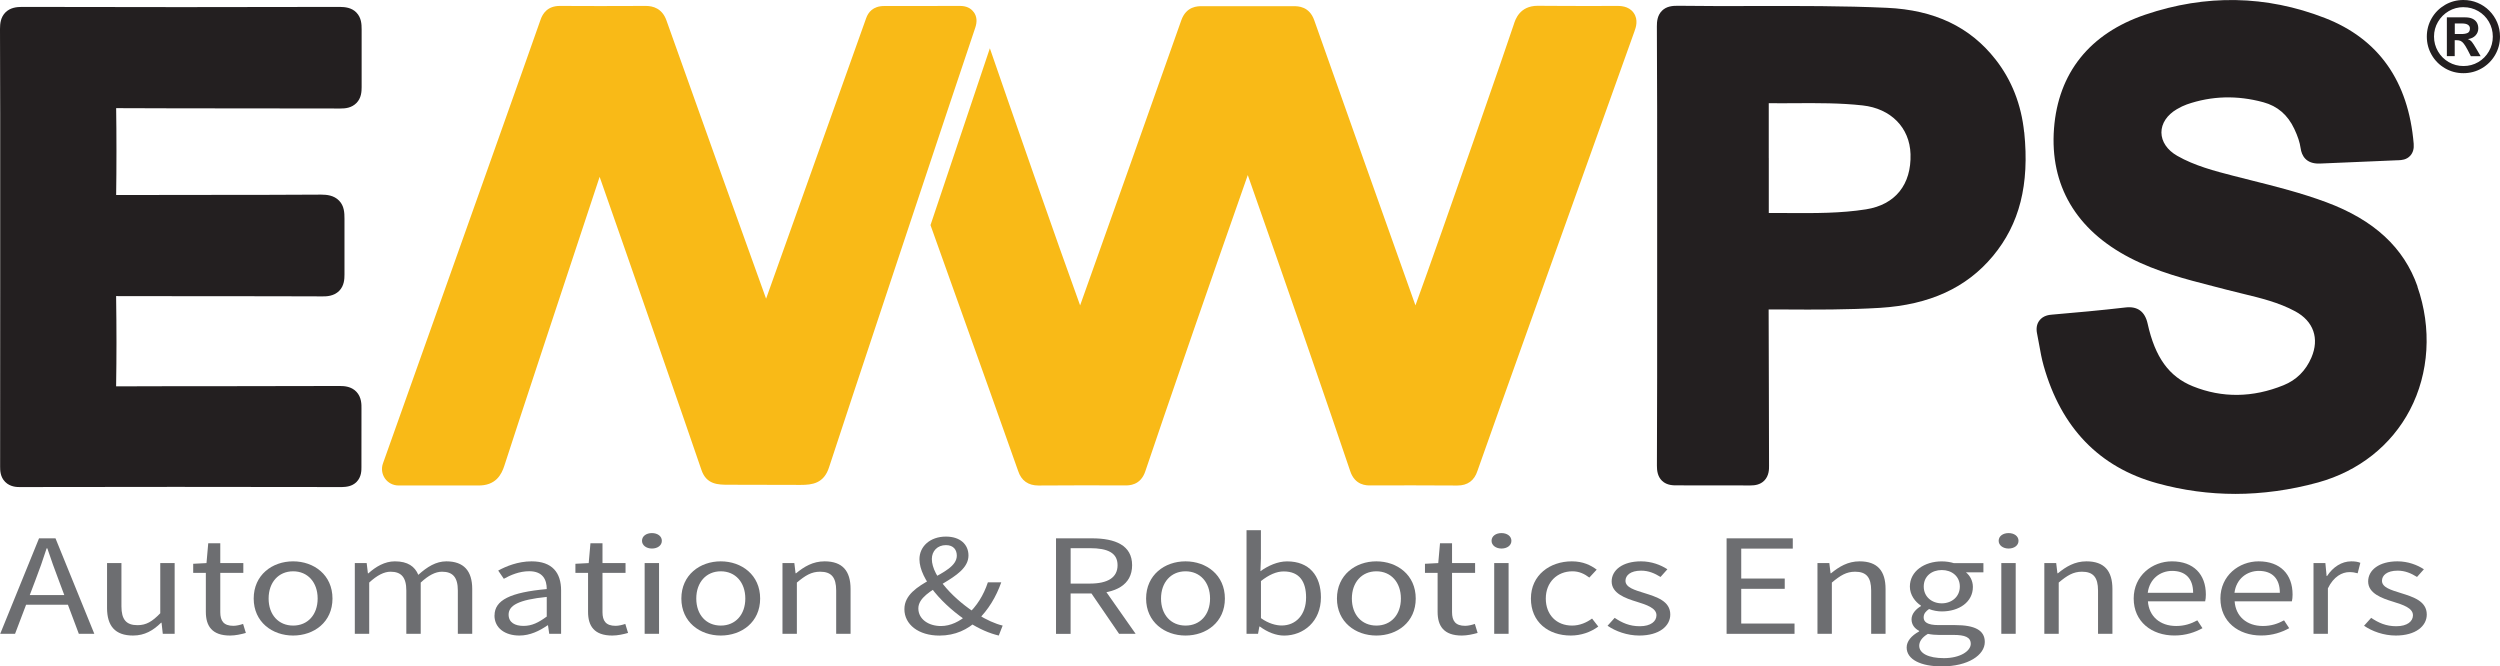 <?xml version="1.0" encoding="UTF-8"?><svg id="Layer_2" xmlns="http://www.w3.org/2000/svg" viewBox="0 0 614.91 163.9"><defs><style>.cls-1{fill:#6d6e71;}.cls-2{fill:#f9ba17;}.cls-3{fill:#231f20;}</style></defs><g id="Layer_1-2"><g><g><path class="cls-2" d="M402.03,7.68c-3.9,10.8-37.8,105.6-38.63,108.14-.77,2.39-2.43,3.6-4.93,3.6h-.06c-7.55-.06-15.01-.04-21.32-.02-.92,.01-3.8,.04-4.98-3.5-3.02-8.95-6.15-18.04-9.18-26.83l-2.71-7.86c-2.72-7.94-9.46-27.19-13.31-38.15-3.84,10.94-10.57,30.18-13.31,38.15l-2.71,7.86c-3.03,8.79-6.16,17.88-9.18,26.84-1.17,3.53-4.03,3.49-5,3.49-6.29-.03-13.75-.04-21.29,.02-2.5,0-4.22-1.19-5-3.6-.47-1.43-11.38-32.02-21.55-60.45l14.6-43.49c4.8,13.95,16.74,48.23,22.2,63.24,5.69-15.89,18.9-53.17,24.88-70.11,1.23-3.51,4.09-3.49,5.02-3.48,3.77,.01,18.9,.01,22.7,0,.93,0,3.78-.02,5,3.49,5.34,15.11,19.05,53.81,24.88,70.1,6.69-18.38,23.1-65.69,24.2-69.14,.35-1.12,1.42-4.55,5.86-4.55,.08,0,11.87,.09,19.37,.03,.81,0,2.98-.06,4.23,1.69,1.24,1.73,.53,3.69,.22,4.53Z"/><path class="cls-2" d="M239.51,3c-.74-1.03-1.88-1.56-3.48-1.54-4.49,.02-8.97,.02-13.46,.02h-5.1c-2.78,0-3.94,1.61-4.42,2.97-1.16,3.26-17.82,49.98-24.62,69.02-5.47-15.12-17.6-48.99-24.51-68.45-1.05-2.96-3.33-3.56-5.04-3.56-7.71,.05-15.32,.03-21.09,0-3.09-.04-4.32,1.86-4.85,3.44-1.24,3.67-25.93,73.08-35.23,99.21l-3.52,9.89c-.44,1.24-.25,2.62,.5,3.69,.76,1.08,2,1.72,3.32,1.72h19.51c4.43,.11,5.85-2.72,6.54-4.88,1.86-5.89,16.87-51.26,23.43-71.03,6.47,18.4,21.84,62.66,25.04,72.09,1.23,3.63,4.13,3.64,6.71,3.64l17.67,.04c2.86,0,5.75-.34,7.02-4.37,1.36-4.34,32.6-98.29,35.95-108.09,.51-1.49,.39-2.77-.35-3.81Z"/><path class="cls-3" d="M87.68,3.1c-1.21-1.25-2.82-1.38-4.1-1.4-25.71,.07-52.02,.07-78.2,0-1.25,.01-2.83,.15-4.04,1.35C.15,4.26,0,5.79,0,7.14c.06,13.81,.06,27.85,.05,41.42v12.16s0,10.32,0,10.32c0,14.58,0,29.15-.02,43.73,0,.88,0,2.52,1.25,3.77,1.23,1.23,2.88,1.26,3.5,1.26h.06c25.68-.05,50.14-.06,79.29,0,.96-.03,2.45-.13,3.57-1.26,1.24-1.26,1.2-2.91,1.2-3.62,0-4.39,.01-9.53,.01-14.47,0-.82,.08-2.73-1.28-4.12-1.21-1.25-2.86-1.4-4.09-1.39-9.95,.04-19.32,.05-28.71,.05-8.58,0-17.19,0-26.27,.04,.12-7.72,.12-13.69,0-22.2,8.01,.03,16.02,.03,24.03,.03,8.93,0,17.87,0,26.8,.04,.8,0,2.7,.01,4.06-1.38,1.21-1.25,1.28-2.87,1.28-3.99,0-5,0-9.57,0-13.72,0-1.47-.06-3.16-1.33-4.46-1.29-1.33-3.04-1.47-4.4-1.48-9.78,.07-19.72,.07-29.34,.07-7.03,0-14.06,0-21.09,.03,.1-6.66,.1-15.05,0-21.37,10.29,.05,20.74,.06,30.85,.06,8.1,0,16.21,0,24.31,.03,1.22,.01,2.76-.15,3.95-1.36,1.2-1.22,1.27-2.81,1.27-3.9,0-4.79,0-9.8,0-14.22,0-1.26-.07-2.87-1.28-4.11Z"/><path class="cls-3" d="M594.63,70.48c-3.36-9.58-10.7-16.37-22.44-20.74-6.12-2.28-12.47-3.88-18.61-5.42-1.45-.37-2.9-.73-4.34-1.1-4.43-1.15-9.45-2.44-13.73-4.9-2.45-1.4-3.86-3.49-3.88-5.72-.01-2.23,1.37-4.32,3.79-5.74,.88-.52,1.71-.91,2.47-1.18,6.05-2.11,12.38-2.29,18.82-.53,3.48,.95,5.97,3.09,7.6,6.54,.86,1.82,1.36,3.34,1.56,4.77,.25,1.78,1.29,3.88,4.69,3.77,1.97-.06,7.95-.33,12.74-.54,2.82-.12,5.3-.23,6.52-.28h.13c.69-.03,1.97-.08,2.91-1.14,.65-.73,.92-1.71,.82-2.91-1.29-15.4-8.64-25.81-21.85-30.94-14.41-5.6-29.27-5.87-44.19-.81-13.64,4.63-21.39,14.32-22.43,28.01-1.05,13.93,5.41,24.93,18.68,31.8,6.64,3.44,13.81,5.28,20.74,7.05,1.02,.26,2.03,.52,3.05,.79,1.24,.32,2.49,.63,3.74,.93,4.67,1.13,9.08,2.2,13.1,4.37,4.53,2.43,6.02,6.69,4,11.39-1.39,3.23-3.69,5.52-6.85,6.8-7.59,3.08-15.1,3.17-22.31,.26-5.87-2.37-9.29-7.12-11.12-15.4-.66-2.99-2.49-4.33-5.42-3.99-6.09,.71-12.33,1.27-18.15,1.77-.58,.05-2.12,.18-3.08,1.48-.63,.85-.81,1.93-.54,3.21,.19,.9,.35,1.81,.51,2.71,.3,1.69,.61,3.43,1.1,5.16,4.3,15.26,13.7,24.99,27.93,28.91,6.33,1.75,12.77,2.62,19.26,2.62s13.52-.94,20.32-2.82c9.98-2.76,18-9.09,22.58-17.83,4.75-9.07,5.42-20.13,1.84-30.35Z"/><path class="cls-3" d="M497.87,32.54h0c-.7-6.82-3.06-12.83-7.02-17.89-6.28-8.04-15.03-12.2-26.74-12.73-10.75-.49-21.64-.46-32.18-.44-6.29,.02-12.79,.03-19.19-.06-1.4-.01-2.84,.12-3.95,1.22-1.13,1.12-1.27,2.65-1.26,3.85,.08,13.56,.07,27.36,.07,40.7v12.64s0,11.69,0,11.69c0,13.81,.01,28.97-.06,43.02,0,1.16,.14,2.63,1.25,3.71,1.23,1.2,2.94,1.13,3.75,1.13,6.06,0,15.62,.02,18,.02,1.07,0,2.37-.16,3.38-1.16,1.22-1.2,1.21-2.92,1.2-3.65-.04-5.88-.04-31.81-.1-38.47,.04,0,.05,0,.08,0h3.7c7.72,.05,15.71,.08,23.61-.4,12.18-.76,21.26-4.92,27.75-12.71,6.58-7.9,9.04-17.59,7.73-30.48Zm-62.82,6.35v-4.32c.01-3.06,.02-6.13,0-9.19,2.2,.03,4.41,.02,6.56,0,5.45-.03,11.08-.06,16.53,.55,6.96,.77,11.58,5.47,11.78,11.97,.23,7.5-3.76,12.46-10.95,13.59h0c-6.18,.98-12.63,.95-18.86,.91-1.21,0-2.42-.01-3.64-.01-.47,0-.94,0-1.41,0,0-2.93,0-5.86,0-8.79v-4.71Z"/></g><g><path class="cls-1" d="M9.6,132.41h4.05l9.55,23.49h-3.81l-4.92-13.12c-1.01-2.63-1.92-5.2-2.83-7.91h-.17c-.87,2.72-1.78,5.29-2.79,7.91l-4.98,13.12H.05l9.55-23.49Zm-4.53,13.95h13v2.38H5.07v-2.38Z"/><path class="cls-1" d="M26.33,149.52v-11.02h3.54v10.64c0,3.24,1.18,4.63,3.95,4.63,2.14,0,3.62-.88,5.6-2.93v-12.34h3.54v17.39h-2.92l-.3-2.72h-.12c-1.94,1.9-4.03,3.15-6.9,3.15-4.41,0-6.39-2.37-6.39-6.8Z"/><path class="cls-1" d="M50.63,150.52v-9.62h-3.11v-2.23l3.27-.17,.43-4.88h2.96v4.88h5.67v2.4h-5.67v9.67c0,2.13,.82,3.36,3.23,3.36,.74,0,1.7-.23,2.38-.47l.68,2.22c-1.17,.33-2.57,.64-3.88,.64-4.45,0-5.96-2.35-5.96-5.81Z"/><path class="cls-1" d="M62.4,147.22c0-5.8,4.56-9.15,9.69-9.15s9.69,3.34,9.69,9.15-4.56,9.1-9.69,9.1-9.69-3.34-9.69-9.1Zm15.73,0c0-3.99-2.44-6.7-6.03-6.7s-6.03,2.71-6.03,6.7,2.44,6.65,6.03,6.65,6.03-2.67,6.03-6.65Z"/><path class="cls-1" d="M87.27,138.5h2.92l.3,2.52h.12c1.83-1.64,4.02-2.95,6.51-2.95,3.2,0,4.91,1.27,5.77,3.32,2.17-1.96,4.35-3.32,6.9-3.32,4.3,0,6.36,2.37,6.36,6.8v11.02h-3.54v-10.64c0-3.24-1.23-4.63-3.89-4.63-1.62,0-3.31,.88-5.24,2.67v12.6h-3.54v-10.64c0-3.24-1.23-4.63-3.89-4.63-1.57,0-3.31,.88-5.24,2.67v12.6h-3.54v-17.39Z"/><path class="cls-1" d="M121.64,151.38c0-3.79,3.93-5.68,12.84-6.49,0-2.24-.9-4.39-4.32-4.39-2.42,0-4.6,.95-6.24,1.86l-1.38-2.02c1.92-1.05,4.86-2.27,8.21-2.27,5.1,0,7.26,2.82,7.26,7.15v10.67h-2.92l-.3-2.08h-.12c-1.99,1.38-4.32,2.51-6.92,2.51-3.5,0-6.13-1.81-6.13-4.95Zm12.84,.27v-4.83c-7.01,.7-9.38,2.13-9.38,4.35,0,1.98,1.61,2.78,3.67,2.78s3.69-.82,5.71-2.3Z"/><path class="cls-1" d="M144.64,150.52v-9.62h-3.11v-2.23l3.27-.17,.43-4.88h2.96v4.88h5.67v2.4h-5.67v9.67c0,2.13,.82,3.36,3.23,3.36,.74,0,1.7-.23,2.38-.47l.68,2.22c-1.17,.33-2.57,.64-3.88,.64-4.45,0-5.96-2.35-5.96-5.81Z"/><path class="cls-1" d="M157.91,133.02c0-1.16,1.07-1.9,2.44-1.9s2.44,.75,2.44,1.9-1.07,1.9-2.44,1.9-2.44-.79-2.44-1.9Zm.65,5.48h3.54v17.39h-3.54v-17.39Z"/><path class="cls-1" d="M167.59,147.22c0-5.8,4.56-9.15,9.69-9.15s9.69,3.34,9.69,9.15-4.56,9.1-9.69,9.1-9.69-3.34-9.69-9.1Zm15.73,0c0-3.99-2.44-6.7-6.03-6.7s-6.03,2.71-6.03,6.7,2.44,6.65,6.03,6.65,6.03-2.67,6.03-6.65Z"/><path class="cls-1" d="M192.46,138.5h2.92l.3,2.51h.12c1.99-1.63,4.14-2.94,7.02-2.94,4.41,0,6.39,2.37,6.39,6.8v11.02h-3.54v-10.64c0-3.24-1.18-4.63-3.95-4.63-2.14,0-3.62,.91-5.72,2.67v12.6h-3.54v-17.39Z"/><path class="cls-1" d="M222.45,149.82c0-6.97,12.89-8.1,12.89-13.15,0-1.36-.75-2.59-2.67-2.59-2.11,0-3.47,1.47-3.47,3.42,0,4.39,5.8,10.24,11.21,13.58,2.23,1.39,4.39,2.36,6.21,2.79l-.96,2.45c-2.25-.52-4.8-1.61-7.37-3.27-6.19-3.99-12.14-10.52-12.14-15.5,0-3.14,2.61-5.57,6.51-5.57,3.5,0,5.55,1.92,5.55,4.65,0,6.03-12.33,7.86-12.33,13.02,0,2.61,2.46,4.33,5.57,4.33,2.35,0,4.6-1.13,6.46-2.76,2.31-2.08,4.01-4.78,5.07-7.98h3.29c-1.24,3.51-3.14,6.74-5.89,9.39-2.37,2.19-5.37,3.7-9.33,3.7-5.11,0-8.6-2.72-8.6-6.5Z"/><path class="cls-1" d="M259.74,132.41h8.84c5.75,0,9.88,1.72,9.88,6.61s-4.13,6.95-9.88,6.95h-5.25v9.93h-3.59v-23.49Zm8.33,11.13c4.39,0,6.81-1.48,6.81-4.52s-2.42-4.19-6.81-4.19h-4.73v8.71h4.73Zm-.19,1.61l2.82-1.55,8.62,12.29h-4.07l-7.36-10.75Z"/><path class="cls-1" d="M281.9,147.22c0-5.8,4.56-9.15,9.69-9.15s9.69,3.34,9.69,9.15-4.57,9.1-9.69,9.1-9.69-3.34-9.69-9.1Zm15.73,0c0-3.99-2.44-6.7-6.03-6.7s-6.03,2.71-6.03,6.7,2.44,6.65,6.03,6.65,6.03-2.67,6.03-6.65Z"/><path class="cls-1" d="M309.88,154.1h-.12l-.33,1.8h-2.83v-25.49h3.54v6.97l-.12,3.12c1.91-1.37,4.24-2.42,6.57-2.42,5.4,0,8.31,3.49,8.31,8.85,0,5.94-4.28,9.4-9.06,9.4-1.95,0-4.11-.83-5.96-2.23Zm11.37-7.14c0-3.84-1.58-6.41-5.51-6.41-1.77,0-3.61,.81-5.59,2.37v9.12c1.84,1.32,3.71,1.81,5.09,1.81,3.46,0,6.01-2.59,6.01-6.89Z"/><path class="cls-1" d="M328.84,147.22c0-5.8,4.56-9.15,9.69-9.15s9.69,3.34,9.69,9.15-4.56,9.1-9.69,9.1-9.69-3.34-9.69-9.1Zm15.73,0c0-3.99-2.44-6.7-6.03-6.7s-6.03,2.71-6.03,6.7,2.44,6.65,6.03,6.65,6.03-2.67,6.03-6.65Z"/><path class="cls-1" d="M353.6,150.52v-9.62h-3.11v-2.23l3.27-.17,.43-4.88h2.96v4.88h5.67v2.4h-5.67v9.67c0,2.13,.82,3.36,3.23,3.36,.74,0,1.7-.23,2.38-.47l.68,2.22c-1.17,.33-2.58,.64-3.88,.64-4.45,0-5.96-2.35-5.96-5.81Z"/><path class="cls-1" d="M366.87,133.02c0-1.16,1.07-1.9,2.44-1.9s2.44,.75,2.44,1.9-1.07,1.9-2.44,1.9-2.44-.79-2.44-1.9Zm.65,5.48h3.54v17.39h-3.54v-17.39Z"/><path class="cls-1" d="M376.55,147.22c0-5.8,4.71-9.15,10.06-9.15,2.74,0,4.65,.94,6.12,2.04l-1.81,1.95c-1.22-.92-2.51-1.54-4.15-1.54-3.79,0-6.56,2.71-6.56,6.7s2.62,6.65,6.47,6.65c1.91,0,3.61-.77,4.91-1.73l1.53,1.97c-1.88,1.39-4.25,2.21-6.76,2.21-5.57,0-9.81-3.34-9.81-9.1Z"/><path class="cls-1" d="M395.4,153.91l1.75-1.94c1.82,1.22,3.66,2.06,6.17,2.06,2.75,0,4.11-1.22,4.11-2.7,0-1.79-2.47-2.58-4.78-3.3-2.93-.89-6.24-2.09-6.24-5.02,0-2.78,2.68-4.94,7.21-4.94,2.6,0,4.88,.89,6.5,1.95l-1.69,1.89c-1.44-.89-2.92-1.55-4.77-1.55-2.63,0-3.85,1.17-3.85,2.49,0,1.65,2.27,2.28,4.64,3.02,3.02,.95,6.38,1.97,6.38,5.28,0,2.82-2.69,5.17-7.63,5.17-2.97,0-5.84-1.05-7.8-2.41Z"/><path class="cls-1" d="M424.68,132.41h16.28v2.53h-12.68v7.36h10.7v2.53h-10.7v8.54h13.11v2.53h-16.71v-23.49Z"/><path class="cls-1" d="M447.03,138.5h2.92l.3,2.51h.12c1.99-1.63,4.14-2.94,7.02-2.94,4.41,0,6.39,2.37,6.39,6.8v11.02h-3.54v-10.64c0-3.24-1.18-4.63-3.95-4.63-2.14,0-3.62,.91-5.72,2.67v12.6h-3.54v-17.39Z"/><path class="cls-1" d="M468.97,159.24c0-1.49,1.14-2.89,3.07-3.93v-.14c-1.06-.55-1.87-1.48-1.87-2.85,0-1.44,1.22-2.6,2.3-3.23v-.14c-1.39-.9-2.71-2.6-2.71-4.67,0-3.8,3.6-6.2,7.85-6.2,1.15,0,2.19,.19,2.95,.43h7.29v2.27h-4.29c.99,.79,1.7,2.09,1.7,3.58,0,3.72-3.38,6.03-7.66,6.03-1.01,0-2.17-.21-3.12-.59-.76,.53-1.33,1.1-1.33,2.06,0,1.1,.86,1.89,3.66,1.89h4.07c4.86,0,7.31,1.27,7.31,4.15,0,3.23-4.11,6.01-10.57,6.01-5.12,0-8.65-1.67-8.65-4.66Zm15.76-.91c0-1.61-1.47-2.16-4.21-2.16h-3.61c-.8,0-1.79-.07-2.72-.26-1.49,.88-2.13,1.92-2.13,2.92,0,1.87,2.26,3.05,6.07,3.05,3.99,0,6.61-1.73,6.61-3.55Zm-2.68-14.06c0-2.53-1.98-4.06-4.44-4.06s-4.44,1.51-4.44,4.06,2.03,4.13,4.44,4.13,4.44-1.6,4.44-4.13Z"/><path class="cls-1" d="M491.6,133.02c0-1.16,1.07-1.9,2.44-1.9s2.44,.75,2.44,1.9-1.07,1.9-2.44,1.9-2.44-.79-2.44-1.9Zm.65,5.48h3.54v17.39h-3.54v-17.39Z"/><path class="cls-1" d="M502.83,138.5h2.92l.3,2.51h.12c1.99-1.63,4.14-2.94,7.02-2.94,4.41,0,6.39,2.37,6.39,6.8v11.02h-3.54v-10.64c0-3.24-1.18-4.63-3.95-4.63-2.14,0-3.62,.91-5.72,2.67v12.6h-3.54v-17.39Z"/><path class="cls-1" d="M524.81,147.22c0-5.66,4.59-9.15,9.4-9.15,5.33,0,8.35,3.19,8.35,8.16,0,.62-.06,1.24-.17,1.67h-14.08c.25,3.68,2.96,6.07,6.95,6.07,2.01,0,3.66-.54,5.2-1.39l1.27,1.93c-1.83,1-4.06,1.8-6.91,1.8-5.57,0-10.01-3.39-10.01-9.1Zm14.62-1.42c0-3.49-1.88-5.38-5.16-5.38-2.94,0-5.57,1.96-6,5.38h11.15Z"/><path class="cls-1" d="M546.14,147.22c0-5.66,4.59-9.15,9.4-9.15,5.33,0,8.35,3.19,8.35,8.16,0,.62-.06,1.24-.17,1.67h-14.08c.25,3.68,2.96,6.07,6.95,6.07,2.01,0,3.66-.54,5.2-1.39l1.27,1.93c-1.83,1-4.06,1.8-6.91,1.8-5.57,0-10.01-3.39-10.01-9.1Zm14.62-1.42c0-3.49-1.88-5.38-5.16-5.38-2.94,0-5.57,1.96-6,5.38h11.15Z"/><path class="cls-1" d="M569.04,138.5h2.92l.3,3.17h.12c1.46-2.21,3.59-3.6,5.95-3.6,.92,0,1.58,.1,2.23,.36l-.66,2.58c-.72-.19-1.19-.29-2.03-.29-1.77,0-3.88,1.06-5.29,4v11.17h-3.54v-17.39Z"/><path class="cls-1" d="M581.47,153.91l1.75-1.94c1.82,1.22,3.66,2.06,6.17,2.06,2.75,0,4.11-1.22,4.11-2.7,0-1.79-2.47-2.58-4.78-3.3-2.93-.89-6.24-2.09-6.24-5.02,0-2.78,2.68-4.94,7.21-4.94,2.6,0,4.88,.89,6.5,1.95l-1.69,1.89c-1.44-.89-2.92-1.55-4.77-1.55-2.63,0-3.85,1.17-3.85,2.49,0,1.65,2.27,2.28,4.64,3.02,3.02,.95,6.38,1.97,6.38,5.28,0,2.82-2.69,5.17-7.63,5.17-2.97,0-5.84-1.05-7.8-2.41Z"/></g><path class="cls-3" d="M605.91,0c1.23,0,2.39,.23,3.48,.69s2.06,1.1,2.89,1.94,1.48,1.8,1.94,2.89,.69,2.25,.69,3.48c0,1.63-.4,3.14-1.2,4.52-.8,1.38-1.9,2.48-3.28,3.28s-2.89,1.2-4.52,1.2-3.14-.4-4.52-1.2-2.48-1.9-3.28-3.28c-.8-1.38-1.2-2.89-1.2-4.52s.4-3.14,1.2-4.52c.8-1.38,1.9-2.47,3.28-3.28,1.38-.8,2.89-1.2,4.52-1.2Zm.02,1.76c-1.31,0-2.52,.32-3.63,.97s-1.99,1.53-2.64,2.64c-.65,1.11-.98,2.32-.98,3.63s.33,2.52,.98,3.64,1.54,2,2.65,2.64c1.11,.64,2.32,.96,3.62,.96s2.54-.32,3.64-.97,1.97-1.53,2.61-2.64c.64-1.11,.96-2.32,.96-3.63s-.32-2.53-.96-3.64c-.64-1.11-1.52-1.99-2.62-2.63-1.1-.64-2.31-.96-3.63-.96Zm-2.14,12.05h-1.95V4.27h4.52c.7,0,1.3,.11,1.77,.33s.84,.54,1.08,.95,.36,.89,.36,1.43c0,.67-.23,1.26-.68,1.74-.45,.49-1.09,.79-1.89,.9,.42,.16,.75,.39,1,.7,.25,.31,.59,.83,1.02,1.57l1.13,1.93h-2.41l-.79-1.54c-.37-.69-.68-1.2-.94-1.53-.26-.33-.52-.56-.78-.68s-.58-.18-.95-.18h-.51v3.92Zm0-8.04v2.6h1.56c.7,0,1.24-.09,1.61-.28,.37-.18,.55-.55,.55-1.1,0-.38-.16-.67-.48-.89-.32-.22-.82-.33-1.49-.33h-1.75Z"/></g></g></svg>